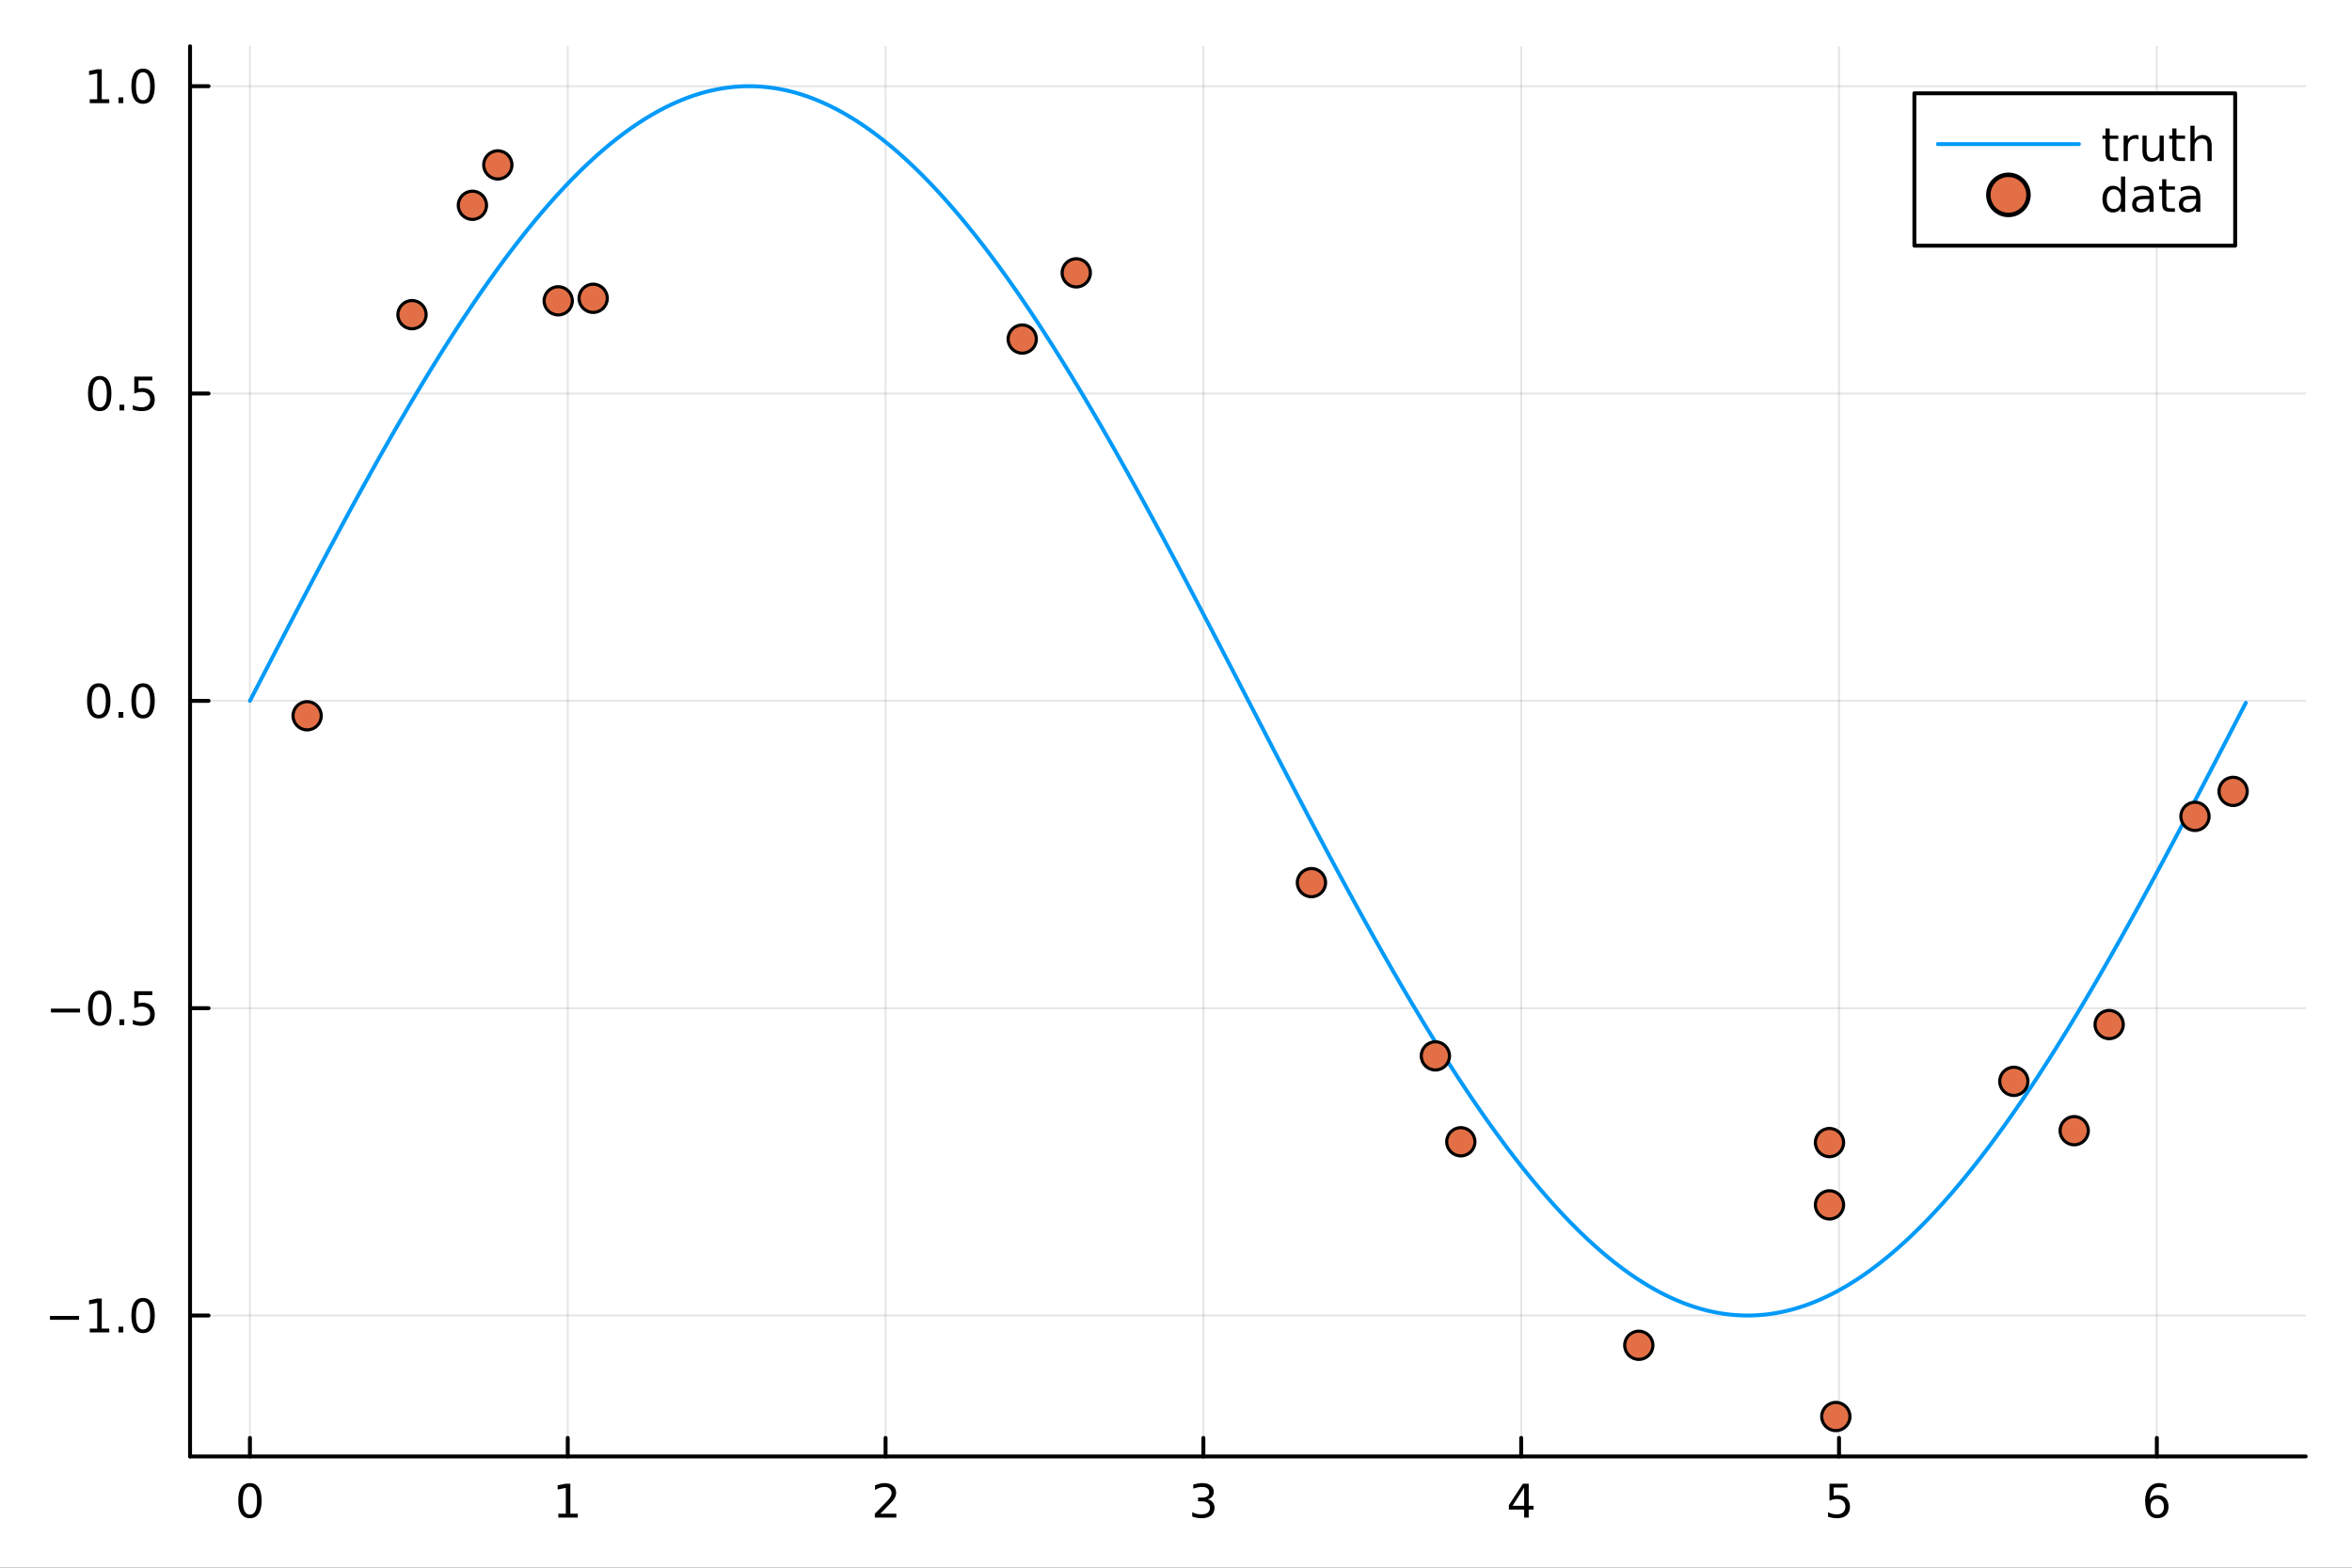 <?xml version="1.0" encoding="utf-8"?>
<svg xmlns="http://www.w3.org/2000/svg" xmlns:xlink="http://www.w3.org/1999/xlink" width="600" height="400" viewBox="0 0 2400 1600">
<rect x="0" y="0" width="2400" height="1600" fill="#333333" stroke="none"/>
<defs>
  <clipPath id="clip920">
    <rect x="0" y="0" width="2400" height="1600"/>
  </clipPath>
</defs>
<path clip-path="url(#clip920)" d="M0 1600 L2400 1600 L2400 0 L0 0  Z" fill="#ffffff" fill-rule="evenodd" fill-opacity="1"/>
<defs>
  <clipPath id="clip921">
    <rect x="480" y="0" width="1681" height="1600"/>
  </clipPath>
</defs>
<path clip-path="url(#clip920)" d="M193.936 1486.45 L2352.76 1486.45 L2352.76 47.244 L193.936 47.244  Z" fill="#ffffff" fill-rule="evenodd" fill-opacity="1"/>
<defs>
  <clipPath id="clip922">
    <rect x="193" y="47" width="2160" height="1440"/>
  </clipPath>
</defs>
<polyline clip-path="url(#clip922)" style="stroke:#000000; stroke-linecap:round; stroke-linejoin:round; stroke-width:2; stroke-opacity:0.1; fill:none" points="255.035,1486.45 255.035,47.244 "/>
<polyline clip-path="url(#clip922)" style="stroke:#000000; stroke-linecap:round; stroke-linejoin:round; stroke-width:2; stroke-opacity:0.1; fill:none" points="579.338,1486.45 579.338,47.244 "/>
<polyline clip-path="url(#clip922)" style="stroke:#000000; stroke-linecap:round; stroke-linejoin:round; stroke-width:2; stroke-opacity:0.1; fill:none" points="903.641,1486.45 903.641,47.244 "/>
<polyline clip-path="url(#clip922)" style="stroke:#000000; stroke-linecap:round; stroke-linejoin:round; stroke-width:2; stroke-opacity:0.1; fill:none" points="1227.94,1486.45 1227.94,47.244 "/>
<polyline clip-path="url(#clip922)" style="stroke:#000000; stroke-linecap:round; stroke-linejoin:round; stroke-width:2; stroke-opacity:0.1; fill:none" points="1552.25,1486.45 1552.25,47.244 "/>
<polyline clip-path="url(#clip922)" style="stroke:#000000; stroke-linecap:round; stroke-linejoin:round; stroke-width:2; stroke-opacity:0.1; fill:none" points="1876.55,1486.45 1876.55,47.244 "/>
<polyline clip-path="url(#clip922)" style="stroke:#000000; stroke-linecap:round; stroke-linejoin:round; stroke-width:2; stroke-opacity:0.1; fill:none" points="2200.85,1486.45 2200.85,47.244 "/>
<polyline clip-path="url(#clip922)" style="stroke:#000000; stroke-linecap:round; stroke-linejoin:round; stroke-width:2; stroke-opacity:0.1; fill:none" points="193.936,1342.62 2352.76,1342.62 "/>
<polyline clip-path="url(#clip922)" style="stroke:#000000; stroke-linecap:round; stroke-linejoin:round; stroke-width:2; stroke-opacity:0.1; fill:none" points="193.936,1028.96 2352.76,1028.96 "/>
<polyline clip-path="url(#clip922)" style="stroke:#000000; stroke-linecap:round; stroke-linejoin:round; stroke-width:2; stroke-opacity:0.1; fill:none" points="193.936,715.297 2352.76,715.297 "/>
<polyline clip-path="url(#clip922)" style="stroke:#000000; stroke-linecap:round; stroke-linejoin:round; stroke-width:2; stroke-opacity:0.1; fill:none" points="193.936,401.637 2352.76,401.637 "/>
<polyline clip-path="url(#clip922)" style="stroke:#000000; stroke-linecap:round; stroke-linejoin:round; stroke-width:2; stroke-opacity:0.1; fill:none" points="193.936,87.976 2352.76,87.976 "/>
<polyline clip-path="url(#clip920)" style="stroke:#000000; stroke-linecap:round; stroke-linejoin:round; stroke-width:4; stroke-opacity:1; fill:none" points="193.936,1486.45 2352.76,1486.45 "/>
<polyline clip-path="url(#clip920)" style="stroke:#000000; stroke-linecap:round; stroke-linejoin:round; stroke-width:4; stroke-opacity:1; fill:none" points="255.035,1486.45 255.035,1467.55 "/>
<polyline clip-path="url(#clip920)" style="stroke:#000000; stroke-linecap:round; stroke-linejoin:round; stroke-width:4; stroke-opacity:1; fill:none" points="579.338,1486.45 579.338,1467.55 "/>
<polyline clip-path="url(#clip920)" style="stroke:#000000; stroke-linecap:round; stroke-linejoin:round; stroke-width:4; stroke-opacity:1; fill:none" points="903.641,1486.45 903.641,1467.55 "/>
<polyline clip-path="url(#clip920)" style="stroke:#000000; stroke-linecap:round; stroke-linejoin:round; stroke-width:4; stroke-opacity:1; fill:none" points="1227.94,1486.45 1227.94,1467.55 "/>
<polyline clip-path="url(#clip920)" style="stroke:#000000; stroke-linecap:round; stroke-linejoin:round; stroke-width:4; stroke-opacity:1; fill:none" points="1552.25,1486.45 1552.25,1467.55 "/>
<polyline clip-path="url(#clip920)" style="stroke:#000000; stroke-linecap:round; stroke-linejoin:round; stroke-width:4; stroke-opacity:1; fill:none" points="1876.55,1486.45 1876.55,1467.55 "/>
<polyline clip-path="url(#clip920)" style="stroke:#000000; stroke-linecap:round; stroke-linejoin:round; stroke-width:4; stroke-opacity:1; fill:none" points="2200.85,1486.45 2200.85,1467.55 "/>
<path clip-path="url(#clip920)" d="M255.035 1517.37 Q251.424 1517.37 249.595 1520.93 Q247.789 1524.47 247.789 1531.6 Q247.789 1538.71 249.595 1542.27 Q251.424 1545.82 255.035 1545.82 Q258.669 1545.82 260.474 1542.27 Q262.303 1538.71 262.303 1531.6 Q262.303 1524.47 260.474 1520.93 Q258.669 1517.37 255.035 1517.37 M255.035 1513.66 Q260.845 1513.66 263.9 1518.27 Q266.979 1522.85 266.979 1531.6 Q266.979 1540.33 263.9 1544.94 Q260.845 1549.52 255.035 1549.52 Q249.225 1549.52 246.146 1544.94 Q243.09 1540.33 243.09 1531.6 Q243.09 1522.85 246.146 1518.27 Q249.225 1513.66 255.035 1513.66 Z" fill="#000000" fill-rule="nonzero" fill-opacity="1" /><path clip-path="url(#clip920)" d="M569.72 1544.91 L577.358 1544.91 L577.358 1518.55 L569.048 1520.21 L569.048 1515.95 L577.312 1514.29 L581.988 1514.29 L581.988 1544.91 L589.627 1544.91 L589.627 1548.85 L569.72 1548.85 L569.72 1544.91 Z" fill="#000000" fill-rule="nonzero" fill-opacity="1" /><path clip-path="url(#clip920)" d="M898.293 1544.91 L914.613 1544.91 L914.613 1548.85 L892.668 1548.85 L892.668 1544.91 Q895.33 1542.16 899.914 1537.53 Q904.52 1532.88 905.701 1531.53 Q907.946 1529.01 908.826 1527.27 Q909.729 1525.51 909.729 1523.82 Q909.729 1521.07 907.784 1519.33 Q905.863 1517.6 902.761 1517.6 Q900.562 1517.6 898.108 1518.36 Q895.678 1519.13 892.9 1520.68 L892.9 1515.95 Q895.724 1514.82 898.178 1514.24 Q900.631 1513.66 902.668 1513.66 Q908.039 1513.66 911.233 1516.35 Q914.428 1519.03 914.428 1523.52 Q914.428 1525.65 913.617 1527.57 Q912.83 1529.47 910.724 1532.07 Q910.145 1532.74 907.043 1535.95 Q903.942 1539.15 898.293 1544.91 Z" fill="#000000" fill-rule="nonzero" fill-opacity="1" /><path clip-path="url(#clip920)" d="M1232.19 1530.21 Q1235.55 1530.93 1237.42 1533.2 Q1239.32 1535.47 1239.32 1538.8 Q1239.32 1543.92 1235.8 1546.72 Q1232.28 1549.52 1225.8 1549.52 Q1223.63 1549.52 1221.31 1549.08 Q1219.02 1548.66 1216.57 1547.81 L1216.57 1543.29 Q1218.51 1544.43 1220.83 1545.01 Q1223.14 1545.58 1225.66 1545.58 Q1230.06 1545.58 1232.35 1543.85 Q1234.67 1542.11 1234.67 1538.8 Q1234.67 1535.75 1232.52 1534.03 Q1230.39 1532.3 1226.57 1532.3 L1222.54 1532.3 L1222.54 1528.45 L1226.75 1528.45 Q1230.2 1528.45 1232.03 1527.09 Q1233.86 1525.7 1233.86 1523.11 Q1233.86 1520.45 1231.96 1519.03 Q1230.08 1517.6 1226.57 1517.6 Q1224.64 1517.6 1222.45 1518.01 Q1220.25 1518.43 1217.61 1519.31 L1217.61 1515.14 Q1220.27 1514.4 1222.58 1514.03 Q1224.92 1513.66 1226.98 1513.66 Q1232.31 1513.66 1235.41 1516.09 Q1238.51 1518.5 1238.51 1522.62 Q1238.51 1525.49 1236.87 1527.48 Q1235.22 1529.45 1232.19 1530.21 Z" fill="#000000" fill-rule="nonzero" fill-opacity="1" /><path clip-path="url(#clip920)" d="M1555.26 1518.36 L1543.45 1536.81 L1555.26 1536.81 L1555.26 1518.36 M1554.03 1514.29 L1559.91 1514.29 L1559.91 1536.81 L1564.84 1536.81 L1564.84 1540.7 L1559.91 1540.7 L1559.91 1548.85 L1555.26 1548.85 L1555.26 1540.7 L1539.65 1540.7 L1539.65 1536.19 L1554.03 1514.29 Z" fill="#000000" fill-rule="nonzero" fill-opacity="1" /><path clip-path="url(#clip920)" d="M1866.83 1514.29 L1885.18 1514.29 L1885.18 1518.22 L1871.11 1518.22 L1871.11 1526.7 Q1872.13 1526.35 1873.15 1526.19 Q1874.17 1526 1875.18 1526 Q1880.97 1526 1884.35 1529.17 Q1887.73 1532.34 1887.73 1537.76 Q1887.73 1543.34 1884.26 1546.44 Q1880.79 1549.52 1874.47 1549.52 Q1872.29 1549.52 1870.02 1549.15 Q1867.78 1548.78 1865.37 1548.04 L1865.37 1543.34 Q1867.45 1544.47 1869.67 1545.03 Q1871.9 1545.58 1874.37 1545.58 Q1878.38 1545.58 1880.72 1543.48 Q1883.05 1541.37 1883.05 1537.76 Q1883.05 1534.15 1880.72 1532.04 Q1878.38 1529.94 1874.37 1529.94 Q1872.5 1529.94 1870.62 1530.35 Q1868.77 1530.77 1866.83 1531.65 L1866.83 1514.29 Z" fill="#000000" fill-rule="nonzero" fill-opacity="1" /><path clip-path="url(#clip920)" d="M2201.26 1529.7 Q2198.11 1529.7 2196.26 1531.86 Q2194.43 1534.01 2194.43 1537.76 Q2194.43 1541.49 2196.26 1543.66 Q2198.11 1545.82 2201.26 1545.82 Q2204.41 1545.82 2206.23 1543.66 Q2208.09 1541.49 2208.09 1537.76 Q2208.09 1534.01 2206.23 1531.86 Q2204.41 1529.7 2201.26 1529.7 M2210.54 1515.05 L2210.54 1519.31 Q2208.78 1518.48 2206.98 1518.04 Q2205.19 1517.6 2203.43 1517.6 Q2198.8 1517.6 2196.35 1520.72 Q2193.92 1523.85 2193.57 1530.17 Q2194.94 1528.15 2197 1527.09 Q2199.06 1526 2201.54 1526 Q2206.74 1526 2209.75 1529.17 Q2212.79 1532.32 2212.79 1537.76 Q2212.79 1543.08 2209.64 1546.3 Q2206.49 1549.52 2201.26 1549.52 Q2195.26 1549.52 2192.09 1544.94 Q2188.92 1540.33 2188.92 1531.6 Q2188.92 1523.41 2192.81 1518.55 Q2196.7 1513.66 2203.25 1513.66 Q2205.01 1513.66 2206.79 1514.01 Q2208.6 1514.36 2210.54 1515.05 Z" fill="#000000" fill-rule="nonzero" fill-opacity="1" /><polyline clip-path="url(#clip920)" style="stroke:#000000; stroke-linecap:round; stroke-linejoin:round; stroke-width:4; stroke-opacity:1; fill:none" points="193.936,1486.45 193.936,47.244 "/>
<polyline clip-path="url(#clip920)" style="stroke:#000000; stroke-linecap:round; stroke-linejoin:round; stroke-width:4; stroke-opacity:1; fill:none" points="193.936,1342.62 212.834,1342.62 "/>
<polyline clip-path="url(#clip920)" style="stroke:#000000; stroke-linecap:round; stroke-linejoin:round; stroke-width:4; stroke-opacity:1; fill:none" points="193.936,1028.96 212.834,1028.96 "/>
<polyline clip-path="url(#clip920)" style="stroke:#000000; stroke-linecap:round; stroke-linejoin:round; stroke-width:4; stroke-opacity:1; fill:none" points="193.936,715.297 212.834,715.297 "/>
<polyline clip-path="url(#clip920)" style="stroke:#000000; stroke-linecap:round; stroke-linejoin:round; stroke-width:4; stroke-opacity:1; fill:none" points="193.936,401.637 212.834,401.637 "/>
<polyline clip-path="url(#clip920)" style="stroke:#000000; stroke-linecap:round; stroke-linejoin:round; stroke-width:4; stroke-opacity:1; fill:none" points="193.936,87.976 212.834,87.976 "/>
<path clip-path="url(#clip920)" d="M50.992 1343.07 L80.668 1343.07 L80.668 1347 L50.992 1347 L50.992 1343.07 Z" fill="#000000" fill-rule="nonzero" fill-opacity="1" /><path clip-path="url(#clip920)" d="M91.571 1355.96 L99.21 1355.96 L99.21 1329.6 L90.899 1331.26 L90.899 1327 L99.163 1325.34 L103.839 1325.34 L103.839 1355.96 L111.478 1355.96 L111.478 1359.9 L91.571 1359.9 L91.571 1355.96 Z" fill="#000000" fill-rule="nonzero" fill-opacity="1" /><path clip-path="url(#clip920)" d="M120.922 1354.02 L125.807 1354.02 L125.807 1359.9 L120.922 1359.9 L120.922 1354.02 Z" fill="#000000" fill-rule="nonzero" fill-opacity="1" /><path clip-path="url(#clip920)" d="M145.992 1328.42 Q142.381 1328.42 140.552 1331.98 Q138.746 1335.52 138.746 1342.65 Q138.746 1349.76 140.552 1353.32 Q142.381 1356.87 145.992 1356.87 Q149.626 1356.87 151.431 1353.32 Q153.26 1349.76 153.26 1342.65 Q153.26 1335.52 151.431 1331.98 Q149.626 1328.42 145.992 1328.42 M145.992 1324.71 Q151.802 1324.71 154.857 1329.32 Q157.936 1333.9 157.936 1342.65 Q157.936 1351.38 154.857 1355.99 Q151.802 1360.57 145.992 1360.57 Q140.181 1360.57 137.103 1355.99 Q134.047 1351.38 134.047 1342.65 Q134.047 1333.9 137.103 1329.32 Q140.181 1324.71 145.992 1324.71 Z" fill="#000000" fill-rule="nonzero" fill-opacity="1" /><path clip-path="url(#clip920)" d="M51.987 1029.41 L81.663 1029.41 L81.663 1033.34 L51.987 1033.34 L51.987 1029.41 Z" fill="#000000" fill-rule="nonzero" fill-opacity="1" /><path clip-path="url(#clip920)" d="M101.756 1014.76 Q98.145 1014.76 96.316 1018.32 Q94.51 1021.86 94.51 1028.99 Q94.51 1036.1 96.316 1039.66 Q98.145 1043.2 101.756 1043.2 Q105.39 1043.2 107.196 1039.66 Q109.024 1036.1 109.024 1028.99 Q109.024 1021.86 107.196 1018.32 Q105.39 1014.76 101.756 1014.76 M101.756 1011.05 Q107.566 1011.05 110.621 1015.66 Q113.7 1020.24 113.7 1028.99 Q113.7 1037.72 110.621 1042.33 Q107.566 1046.91 101.756 1046.91 Q95.946 1046.91 92.867 1042.33 Q89.811 1037.72 89.811 1028.99 Q89.811 1020.24 92.867 1015.66 Q95.946 1011.05 101.756 1011.05 Z" fill="#000000" fill-rule="nonzero" fill-opacity="1" /><path clip-path="url(#clip920)" d="M121.918 1040.36 L126.802 1040.36 L126.802 1046.24 L121.918 1046.24 L121.918 1040.36 Z" fill="#000000" fill-rule="nonzero" fill-opacity="1" /><path clip-path="url(#clip920)" d="M137.033 1011.68 L155.39 1011.68 L155.39 1015.61 L141.316 1015.61 L141.316 1024.08 Q142.334 1023.74 143.353 1023.58 Q144.371 1023.39 145.39 1023.39 Q151.177 1023.39 154.556 1026.56 Q157.936 1029.73 157.936 1035.15 Q157.936 1040.73 154.464 1043.83 Q150.992 1046.91 144.672 1046.91 Q142.496 1046.91 140.228 1046.54 Q137.982 1046.17 135.575 1045.43 L135.575 1040.73 Q137.658 1041.86 139.881 1042.42 Q142.103 1042.97 144.58 1042.97 Q148.584 1042.97 150.922 1040.87 Q153.26 1038.76 153.26 1035.15 Q153.26 1031.54 150.922 1029.43 Q148.584 1027.33 144.58 1027.33 Q142.705 1027.33 140.83 1027.74 Q138.978 1028.16 137.033 1029.04 L137.033 1011.68 Z" fill="#000000" fill-rule="nonzero" fill-opacity="1" /><path clip-path="url(#clip920)" d="M100.76 701.096 Q97.149 701.096 95.321 704.66 Q93.515 708.202 93.515 715.332 Q93.515 722.438 95.321 726.003 Q97.149 729.545 100.76 729.545 Q104.395 729.545 106.2 726.003 Q108.029 722.438 108.029 715.332 Q108.029 708.202 106.2 704.66 Q104.395 701.096 100.76 701.096 M100.76 697.392 Q106.571 697.392 109.626 701.998 Q112.705 706.582 112.705 715.332 Q112.705 724.058 109.626 728.665 Q106.571 733.248 100.76 733.248 Q94.95 733.248 91.871 728.665 Q88.816 724.058 88.816 715.332 Q88.816 706.582 91.871 701.998 Q94.95 697.392 100.76 697.392 Z" fill="#000000" fill-rule="nonzero" fill-opacity="1" /><path clip-path="url(#clip920)" d="M120.922 726.697 L125.807 726.697 L125.807 732.577 L120.922 732.577 L120.922 726.697 Z" fill="#000000" fill-rule="nonzero" fill-opacity="1" /><path clip-path="url(#clip920)" d="M145.992 701.096 Q142.381 701.096 140.552 704.66 Q138.746 708.202 138.746 715.332 Q138.746 722.438 140.552 726.003 Q142.381 729.545 145.992 729.545 Q149.626 729.545 151.431 726.003 Q153.26 722.438 153.26 715.332 Q153.26 708.202 151.431 704.66 Q149.626 701.096 145.992 701.096 M145.992 697.392 Q151.802 697.392 154.857 701.998 Q157.936 706.582 157.936 715.332 Q157.936 724.058 154.857 728.665 Q151.802 733.248 145.992 733.248 Q140.181 733.248 137.103 728.665 Q134.047 724.058 134.047 715.332 Q134.047 706.582 137.103 701.998 Q140.181 697.392 145.992 697.392 Z" fill="#000000" fill-rule="nonzero" fill-opacity="1" /><path clip-path="url(#clip920)" d="M101.756 387.435 Q98.145 387.435 96.316 391 Q94.51 394.542 94.51 401.671 Q94.51 408.778 96.316 412.342 Q98.145 415.884 101.756 415.884 Q105.39 415.884 107.196 412.342 Q109.024 408.778 109.024 401.671 Q109.024 394.542 107.196 391 Q105.39 387.435 101.756 387.435 M101.756 383.732 Q107.566 383.732 110.621 388.338 Q113.7 392.921 113.7 401.671 Q113.7 410.398 110.621 415.004 Q107.566 419.588 101.756 419.588 Q95.946 419.588 92.867 415.004 Q89.811 410.398 89.811 401.671 Q89.811 392.921 92.867 388.338 Q95.946 383.732 101.756 383.732 Z" fill="#000000" fill-rule="nonzero" fill-opacity="1" /><path clip-path="url(#clip920)" d="M121.918 413.037 L126.802 413.037 L126.802 418.917 L121.918 418.917 L121.918 413.037 Z" fill="#000000" fill-rule="nonzero" fill-opacity="1" /><path clip-path="url(#clip920)" d="M137.033 384.357 L155.39 384.357 L155.39 388.292 L141.316 388.292 L141.316 396.764 Q142.334 396.417 143.353 396.255 Q144.371 396.069 145.39 396.069 Q151.177 396.069 154.556 399.241 Q157.936 402.412 157.936 407.829 Q157.936 413.407 154.464 416.509 Q150.992 419.588 144.672 419.588 Q142.496 419.588 140.228 419.217 Q137.982 418.847 135.575 418.106 L135.575 413.407 Q137.658 414.542 139.881 415.097 Q142.103 415.653 144.58 415.653 Q148.584 415.653 150.922 413.546 Q153.26 411.44 153.26 407.829 Q153.26 404.218 150.922 402.111 Q148.584 400.005 144.58 400.005 Q142.705 400.005 140.83 400.421 Q138.978 400.838 137.033 401.718 L137.033 384.357 Z" fill="#000000" fill-rule="nonzero" fill-opacity="1" /><path clip-path="url(#clip920)" d="M91.571 101.321 L99.21 101.321 L99.21 74.955 L90.899 76.622 L90.899 72.363 L99.163 70.696 L103.839 70.696 L103.839 101.321 L111.478 101.321 L111.478 105.256 L91.571 105.256 L91.571 101.321 Z" fill="#000000" fill-rule="nonzero" fill-opacity="1" /><path clip-path="url(#clip920)" d="M120.922 99.376 L125.807 99.376 L125.807 105.256 L120.922 105.256 L120.922 99.376 Z" fill="#000000" fill-rule="nonzero" fill-opacity="1" /><path clip-path="url(#clip920)" d="M145.992 73.775 Q142.381 73.775 140.552 77.34 Q138.746 80.881 138.746 88.011 Q138.746 95.117 140.552 98.682 Q142.381 102.224 145.992 102.224 Q149.626 102.224 151.431 98.682 Q153.26 95.117 153.26 88.011 Q153.26 80.881 151.431 77.34 Q149.626 73.775 145.992 73.775 M145.992 70.071 Q151.802 70.071 154.857 74.677 Q157.936 79.261 157.936 88.011 Q157.936 96.738 154.857 101.344 Q151.802 105.927 145.992 105.927 Q140.181 105.927 137.103 101.344 Q134.047 96.738 134.047 88.011 Q134.047 79.261 137.103 74.677 Q140.181 70.071 145.992 70.071 Z" fill="#000000" fill-rule="nonzero" fill-opacity="1" /><polyline clip-path="url(#clip922)" style="stroke:#009af9; stroke-linecap:round; stroke-linejoin:round; stroke-width:4; stroke-opacity:1; fill:none" points="255.035,715.297 258.278,709.024 261.521,702.751 264.764,696.48 268.007,690.211 271.25,683.944 274.493,677.68 277.736,671.42 280.979,665.165 284.222,658.914 287.465,652.669 290.708,646.431 293.951,640.199 297.194,633.975 300.437,627.759 303.68,621.551 306.923,615.353 310.166,609.165 313.409,602.988 316.652,596.822 319.895,590.668 323.138,584.526 326.381,578.397 329.624,572.282 332.867,566.181 336.11,560.095 339.353,554.025 342.596,547.971 345.84,541.933 349.083,535.913 352.326,529.911 355.569,523.927 358.812,517.963 362.055,512.018 365.298,506.094 368.541,500.19 371.784,494.308 375.027,488.448 378.27,482.611 381.513,476.797 384.756,471.007 387.999,465.241 391.242,459.5 394.485,453.785 397.728,448.096 400.971,442.434 404.214,436.799 407.457,431.192 410.7,425.613 413.943,420.064 417.186,414.543 420.429,409.053 423.672,403.594 426.915,398.165 430.158,392.769 433.401,387.404 436.644,382.073 439.887,376.774 443.13,371.51 446.373,366.28 449.616,361.085 452.859,355.925 456.103,350.801 459.346,345.714 462.589,340.664 465.832,335.651 469.075,330.676 472.318,325.739 475.561,320.842 478.804,315.984 482.047,311.166 485.29,306.388 488.533,301.651 491.776,296.956 495.019,292.302 498.262,287.691 501.505,283.122 504.748,278.597 507.991,274.115 511.234,269.678 514.477,265.284 517.72,260.936 520.963,256.634 524.206,252.377 527.449,248.167 530.692,244.003 533.935,239.886 537.178,235.817 540.421,231.796 543.664,227.824 546.907,223.9 550.15,220.025 553.393,216.199 556.636,212.424 559.879,208.699 563.122,205.024 566.366,201.401 569.609,197.829 572.852,194.309 576.095,190.84 579.338,187.425 582.581,184.062 585.824,180.752 589.067,177.495 592.31,174.293 595.553,171.144 598.796,168.05 602.039,165.011 605.282,162.026 608.525,159.097 611.768,156.224 615.011,153.406 618.254,150.645 621.497,147.94 624.74,145.292 627.983,142.701 631.226,140.167 634.469,137.691 637.712,135.272 640.955,132.912 644.198,130.609 647.441,128.366 650.684,126.18 653.927,124.054 657.17,121.987 660.413,119.979 663.656,118.031 666.899,116.142 670.142,114.314 673.385,112.545 676.629,110.837 679.872,109.189 683.115,107.602 686.358,106.075 689.601,104.61 692.844,103.205 696.087,101.862 699.33,100.58 702.573,99.36 705.816,98.201 709.059,97.104 712.302,96.069 715.545,95.095 718.788,94.184 722.031,93.334 725.274,92.547 728.517,91.823 731.76,91.16 735.003,90.56 738.246,90.023 741.489,89.547 744.732,89.135 747.975,88.785 751.218,88.498 754.461,88.273 757.704,88.112 760.947,88.013 764.19,87.976 767.433,88.003 770.676,88.092 773.919,88.244 777.162,88.458 780.405,88.735 783.648,89.075 786.892,89.478 790.135,89.943 793.378,90.47 796.621,91.06 799.864,91.713 803.107,92.428 806.35,93.205 809.593,94.044 812.836,94.946 816.079,95.909 819.322,96.935 822.565,98.022 825.808,99.171 829.051,100.382 832.294,101.654 835.537,102.987 838.78,104.382 842.023,105.838 845.266,107.355 848.509,108.932 851.752,110.57 854.995,112.269 858.238,114.028 861.481,115.847 864.724,117.726 867.967,119.665 871.21,121.663 874.453,123.721 877.696,125.838 880.939,128.014 884.182,130.248 887.425,132.541 890.668,134.892 893.911,137.302 897.155,139.769 900.398,142.294 903.641,144.876 906.884,147.515 910.127,150.211 913.37,152.963 916.613,155.771 919.856,158.636 923.099,161.556 926.342,164.532 929.585,167.562 932.828,170.648 936.071,173.788 939.314,176.982 942.557,180.23 945.8,183.531 949.043,186.885 952.286,190.293 955.529,193.753 958.772,197.265 962.015,200.829 965.258,204.444 968.501,208.11 971.744,211.827 974.987,215.595 978.23,219.412 981.473,223.279 984.716,227.195 987.959,231.16 991.202,235.174 994.445,239.235 997.688,243.344 1000.93,247.501 1004.17,251.704 1007.42,255.953 1010.66,260.248 1013.9,264.589 1017.15,268.975 1020.39,273.405 1023.63,277.88 1026.88,282.399 1030.12,286.96 1033.36,291.565 1036.6,296.212 1039.85,300.901 1043.09,305.631 1046.33,310.402 1049.58,315.214 1052.82,320.066 1056.06,324.957 1059.31,329.887 1062.55,334.856 1065.79,339.863 1069.04,344.907 1072.28,349.989 1075.52,355.107 1078.76,360.261 1082.01,365.45 1085.25,370.675 1088.49,375.934 1091.74,381.227 1094.98,386.553 1098.22,391.912 1101.47,397.304 1104.71,402.727 1107.95,408.182 1111.19,413.667 1114.44,419.182 1117.68,424.727 1120.92,430.302 1124.17,435.904 1127.41,441.535 1130.65,447.193 1133.9,452.877 1137.14,458.588 1140.38,464.325 1143.62,470.087 1146.87,475.873 1150.11,481.683 1153.35,487.517 1156.6,493.373 1159.84,499.252 1163.08,505.152 1166.33,511.073 1169.57,517.015 1172.81,522.976 1176.06,528.957 1179.3,534.956 1182.54,540.973 1185.78,547.008 1189.03,553.06 1192.27,559.127 1195.51,565.211 1198.76,571.309 1202,577.422 1205.24,583.549 1208.49,589.688 1211.73,595.841 1214.97,602.005 1218.21,608.181 1221.46,614.367 1224.7,620.564 1227.94,626.769 1231.19,632.984 1234.43,639.207 1237.67,645.438 1240.92,651.675 1244.16,657.919 1247.4,664.169 1250.64,670.424 1253.89,676.683 1257.13,682.946 1260.37,689.213 1263.62,695.482 1266.86,701.752 1270.1,708.025 1273.35,714.298 1276.59,720.571 1279.83,726.844 1283.08,733.115 1286.32,739.385 1289.56,745.652 1292.8,751.916 1296.05,758.177 1299.29,764.433 1302.53,770.684 1305.78,776.93 1309.02,783.17 1312.26,789.403 1315.51,795.628 1318.75,801.846 1321.99,808.055 1325.23,814.254 1328.48,820.444 1331.72,826.623 1334.96,832.791 1338.21,838.947 1341.45,845.091 1344.69,851.222 1347.94,857.339 1351.18,863.442 1354.42,869.53 1357.66,875.603 1360.91,881.66 1364.15,887.7 1367.39,893.723 1370.64,899.728 1373.88,905.715 1377.12,911.682 1380.37,917.63 1383.61,923.558 1386.85,929.465 1390.1,935.351 1393.34,941.214 1396.58,947.055 1399.82,952.873 1403.07,958.667 1406.31,964.436 1409.55,970.181 1412.8,975.9 1416.04,981.593 1419.28,987.26 1422.53,992.899 1425.77,998.511 1429.01,1004.09 1432.25,1009.65 1435.5,1015.17 1438.74,1020.67 1441.98,1026.13 1445.23,1031.57 1448.47,1036.97 1451.71,1042.34 1454.96,1047.67 1458.2,1052.98 1461.44,1058.25 1464.68,1063.48 1467.93,1068.68 1471.17,1073.85 1474.41,1078.98 1477.66,1084.07 1480.9,1089.13 1484.14,1094.15 1487.39,1099.13 1490.63,1104.07 1493.87,1108.97 1497.11,1113.84 1500.36,1118.66 1503.6,1123.45 1506.84,1128.19 1510.09,1132.89 1513.33,1137.55 1516.57,1142.17 1519.82,1146.75 1523.06,1151.28 1526.3,1155.77 1529.55,1160.21 1532.79,1164.61 1536.03,1168.97 1539.27,1173.28 1542.52,1177.54 1545.76,1181.76 1549,1185.93 1552.25,1190.05 1555.49,1194.13 1558.73,1198.16 1561.98,1202.14 1565.22,1206.07 1568.46,1209.96 1571.7,1213.79 1574.95,1217.57 1578.19,1221.31 1581.43,1224.99 1584.68,1228.62 1587.92,1232.2 1591.16,1235.73 1594.41,1239.2 1597.65,1242.63 1600.89,1246 1604.13,1249.32 1607.38,1252.58 1610.62,1255.79 1613.86,1258.95 1617.11,1262.05 1620.35,1265.1 1623.59,1268.1 1626.84,1271.03 1630.08,1273.92 1633.32,1276.74 1636.57,1279.51 1639.81,1282.23 1643.05,1284.88 1646.29,1287.48 1649.54,1290.03 1652.78,1292.51 1656.02,1294.94 1659.27,1297.31 1662.51,1299.62 1665.75,1301.87 1669,1304.07 1672.24,1306.21 1675.48,1308.28 1678.72,1310.3 1681.97,1312.26 1685.21,1314.15 1688.45,1315.99 1691.7,1317.77 1694.94,1319.49 1698.18,1321.15 1701.43,1322.74 1704.67,1324.28 1707.91,1325.75 1711.15,1327.17 1714.4,1328.52 1717.64,1329.81 1720.88,1331.04 1724.13,1332.21 1727.37,1333.32 1730.61,1334.36 1733.86,1335.35 1737.1,1336.27 1740.34,1337.13 1743.59,1337.93 1746.83,1338.66 1750.07,1339.33 1753.31,1339.94 1756.56,1340.49 1759.8,1340.97 1763.04,1341.4 1766.29,1341.76 1769.53,1342.05 1772.77,1342.29 1776.02,1342.46 1779.26,1342.57 1782.5,1342.62 1785.74,1342.6 1788.99,1342.52 1792.23,1342.38 1795.47,1342.17 1798.72,1341.91 1801.96,1341.58 1805.2,1341.18 1808.45,1340.73 1811.69,1340.21 1814.93,1339.63 1818.17,1338.99 1821.42,1338.28 1824.66,1337.52 1827.9,1336.69 1831.15,1335.8 1834.39,1334.84 1837.63,1333.83 1840.88,1332.75 1844.12,1331.61 1847.36,1330.41 1850.61,1329.15 1853.85,1327.82 1857.09,1326.44 1860.33,1324.99 1863.58,1323.48 1866.82,1321.92 1870.06,1320.29 1873.31,1318.6 1876.55,1316.85 1879.79,1315.04 1883.04,1313.17 1886.28,1311.24 1889.52,1309.25 1892.76,1307.2 1896.01,1305.1 1899.25,1302.93 1902.49,1300.71 1905.74,1298.42 1908.98,1296.08 1912.22,1293.68 1915.47,1291.22 1918.71,1288.71 1921.95,1286.13 1925.19,1283.5 1928.44,1280.82 1931.68,1278.07 1934.92,1275.27 1938.17,1272.42 1941.41,1269.51 1944.65,1266.54 1947.9,1263.52 1951.14,1260.44 1954.38,1257.31 1957.63,1254.12 1960.87,1250.89 1964.11,1247.59 1967.35,1244.25 1970.6,1240.85 1973.84,1237.4 1977.08,1233.89 1980.33,1230.34 1983.57,1226.73 1986.81,1223.07 1990.06,1219.36 1993.3,1215.6 1996.54,1211.79 1999.78,1207.93 2003.03,1204.03 2006.27,1200.07 2009.51,1196.06 2012.76,1192.01 2016,1187.91 2019.24,1183.76 2022.49,1179.56 2025.73,1175.32 2028.97,1171.03 2032.21,1166.7 2035.46,1162.32 2038.7,1157.9 2041.94,1153.43 2045.19,1148.92 2048.43,1144.36 2051.67,1139.77 2054.92,1135.13 2058.16,1130.44 2061.4,1125.72 2064.65,1120.95 2067.89,1116.15 2071.13,1111.3 2074.37,1106.42 2077.62,1101.49 2080.86,1096.53 2084.1,1091.53 2087.35,1086.49 2090.59,1081.42 2093.83,1076.3 2097.08,1071.16 2100.32,1065.97 2103.56,1060.75 2106.8,1055.5 2110.05,1050.21 2113.29,1044.89 2116.53,1039.54 2119.78,1034.15 2123.02,1028.73 2126.26,1023.28 2129.51,1017.8 2132.75,1012.29 2135.99,1006.75 2139.23,1001.18 2142.48,995.584 2145.72,989.958 2148.96,984.304 2152.21,978.624 2155.45,972.917 2158.69,967.184 2161.94,961.426 2165.18,955.644 2168.42,949.838 2171.67,944.008 2174.91,938.155 2178.15,932.28 2181.39,926.383 2184.64,920.465 2187.88,914.527 2191.12,908.569 2194.37,902.591 2197.61,896.595 2200.85,890.58 2204.1,884.548 2207.34,878.499 2210.58,872.434 2213.82,866.353 2217.07,860.257 2220.31,854.146 2223.55,848.022 2226.8,841.884 2230.04,835.734 2233.28,829.571 2236.53,823.397 2239.77,817.213 2243.01,811.018 2246.25,804.813 2249.5,798.6 2252.74,792.378 2255.98,786.149 2259.23,779.912 2262.47,773.669 2265.71,767.421 2268.96,761.167 2272.2,754.908 2275.44,748.645 2278.69,742.38 2281.93,736.111 2285.17,729.84 2288.41,723.568 2291.66,717.295 "/>
<circle clip-path="url(#clip922)" cx="1490.63" cy="1165.31" r="14.4" fill="#e26f46" fill-rule="evenodd" fill-opacity="1" stroke="#000000" stroke-opacity="1" stroke-width="3.2"/>
<circle clip-path="url(#clip922)" cx="1338.21" cy="900.826" r="14.4" fill="#e26f46" fill-rule="evenodd" fill-opacity="1" stroke="#000000" stroke-opacity="1" stroke-width="3.2"/>
<circle clip-path="url(#clip922)" cx="1866.82" cy="1166.12" r="14.4" fill="#e26f46" fill-rule="evenodd" fill-opacity="1" stroke="#000000" stroke-opacity="1" stroke-width="3.2"/>
<circle clip-path="url(#clip922)" cx="569.609" cy="307.032" r="14.4" fill="#e26f46" fill-rule="evenodd" fill-opacity="1" stroke="#000000" stroke-opacity="1" stroke-width="3.2"/>
<circle clip-path="url(#clip922)" cx="420.429" cy="321.151" r="14.4" fill="#e26f46" fill-rule="evenodd" fill-opacity="1" stroke="#000000" stroke-opacity="1" stroke-width="3.2"/>
<circle clip-path="url(#clip922)" cx="605.282" cy="304.446" r="14.4" fill="#e26f46" fill-rule="evenodd" fill-opacity="1" stroke="#000000" stroke-opacity="1" stroke-width="3.2"/>
<circle clip-path="url(#clip922)" cx="1464.68" cy="1077.66" r="14.4" fill="#e26f46" fill-rule="evenodd" fill-opacity="1" stroke="#000000" stroke-opacity="1" stroke-width="3.2"/>
<circle clip-path="url(#clip922)" cx="313.409" cy="730.531" r="14.4" fill="#e26f46" fill-rule="evenodd" fill-opacity="1" stroke="#000000" stroke-opacity="1" stroke-width="3.2"/>
<circle clip-path="url(#clip922)" cx="1098.22" cy="278.48" r="14.4" fill="#e26f46" fill-rule="evenodd" fill-opacity="1" stroke="#000000" stroke-opacity="1" stroke-width="3.2"/>
<circle clip-path="url(#clip922)" cx="2152.21" cy="1045.67" r="14.4" fill="#e26f46" fill-rule="evenodd" fill-opacity="1" stroke="#000000" stroke-opacity="1" stroke-width="3.2"/>
<circle clip-path="url(#clip922)" cx="2054.92" cy="1103.63" r="14.4" fill="#e26f46" fill-rule="evenodd" fill-opacity="1" stroke="#000000" stroke-opacity="1" stroke-width="3.2"/>
<circle clip-path="url(#clip922)" cx="482.047" cy="209.528" r="14.4" fill="#e26f46" fill-rule="evenodd" fill-opacity="1" stroke="#000000" stroke-opacity="1" stroke-width="3.2"/>
<circle clip-path="url(#clip922)" cx="2239.77" cy="833.185" r="14.4" fill="#e26f46" fill-rule="evenodd" fill-opacity="1" stroke="#000000" stroke-opacity="1" stroke-width="3.2"/>
<circle clip-path="url(#clip922)" cx="1873.31" cy="1445.72" r="14.4" fill="#e26f46" fill-rule="evenodd" fill-opacity="1" stroke="#000000" stroke-opacity="1" stroke-width="3.2"/>
<circle clip-path="url(#clip922)" cx="507.991" cy="168.313" r="14.4" fill="#e26f46" fill-rule="evenodd" fill-opacity="1" stroke="#000000" stroke-opacity="1" stroke-width="3.2"/>
<circle clip-path="url(#clip922)" cx="1043.09" cy="346.059" r="14.4" fill="#e26f46" fill-rule="evenodd" fill-opacity="1" stroke="#000000" stroke-opacity="1" stroke-width="3.2"/>
<circle clip-path="url(#clip922)" cx="1672.24" cy="1373.01" r="14.4" fill="#e26f46" fill-rule="evenodd" fill-opacity="1" stroke="#000000" stroke-opacity="1" stroke-width="3.2"/>
<circle clip-path="url(#clip922)" cx="2278.69" cy="807.701" r="14.4" fill="#e26f46" fill-rule="evenodd" fill-opacity="1" stroke="#000000" stroke-opacity="1" stroke-width="3.2"/>
<circle clip-path="url(#clip922)" cx="1866.82" cy="1229.71" r="14.4" fill="#e26f46" fill-rule="evenodd" fill-opacity="1" stroke="#000000" stroke-opacity="1" stroke-width="3.2"/>
<circle clip-path="url(#clip922)" cx="2116.53" cy="1154" r="14.4" fill="#e26f46" fill-rule="evenodd" fill-opacity="1" stroke="#000000" stroke-opacity="1" stroke-width="3.2"/>
<path clip-path="url(#clip920)" d="M1953.46 250.738 L2280.8 250.738 L2280.8 95.218 L1953.46 95.218  Z" fill="#ffffff" fill-rule="evenodd" fill-opacity="1"/>
<polyline clip-path="url(#clip920)" style="stroke:#000000; stroke-linecap:round; stroke-linejoin:round; stroke-width:4; stroke-opacity:1; fill:none" points="1953.46,250.738 2280.8,250.738 2280.8,95.218 1953.46,95.218 1953.46,250.738 "/>
<polyline clip-path="url(#clip920)" style="stroke:#009af9; stroke-linecap:round; stroke-linejoin:round; stroke-width:4; stroke-opacity:1; fill:none" points="1977.44,147.058 2121.36,147.058 "/>
<path clip-path="url(#clip920)" d="M2152.76 131.051 L2152.76 138.412 L2161.53 138.412 L2161.53 141.722 L2152.76 141.722 L2152.76 155.796 Q2152.76 158.967 2153.61 159.87 Q2154.49 160.773 2157.16 160.773 L2161.53 160.773 L2161.53 164.338 L2157.16 164.338 Q2152.23 164.338 2150.35 162.509 Q2148.48 160.657 2148.48 155.796 L2148.48 141.722 L2145.35 141.722 L2145.35 138.412 L2148.48 138.412 L2148.48 131.051 L2152.76 131.051 Z" fill="#000000" fill-rule="nonzero" fill-opacity="1" /><path clip-path="url(#clip920)" d="M2182.16 142.393 Q2181.44 141.977 2180.58 141.791 Q2179.75 141.583 2178.73 141.583 Q2175.12 141.583 2173.17 143.944 Q2171.25 146.282 2171.25 150.68 L2171.25 164.338 L2166.97 164.338 L2166.97 138.412 L2171.25 138.412 L2171.25 142.44 Q2172.6 140.078 2174.75 138.944 Q2176.9 137.787 2179.98 137.787 Q2180.42 137.787 2180.95 137.856 Q2181.48 137.903 2182.13 138.018 L2182.16 142.393 Z" fill="#000000" fill-rule="nonzero" fill-opacity="1" /><path clip-path="url(#clip920)" d="M2186.18 154.106 L2186.18 138.412 L2190.44 138.412 L2190.44 153.944 Q2190.44 157.625 2191.88 159.476 Q2193.31 161.305 2196.18 161.305 Q2199.63 161.305 2201.62 159.106 Q2203.64 156.907 2203.64 153.111 L2203.64 138.412 L2207.9 138.412 L2207.9 164.338 L2203.64 164.338 L2203.64 160.356 Q2202.09 162.717 2200.03 163.875 Q2197.99 165.009 2195.28 165.009 Q2190.81 165.009 2188.5 162.231 Q2186.18 159.453 2186.18 154.106 M2196.9 137.787 L2196.9 137.787 Z" fill="#000000" fill-rule="nonzero" fill-opacity="1" /><path clip-path="url(#clip920)" d="M2220.88 131.051 L2220.88 138.412 L2229.66 138.412 L2229.66 141.722 L2220.88 141.722 L2220.88 155.796 Q2220.88 158.967 2221.74 159.87 Q2222.62 160.773 2225.28 160.773 L2229.66 160.773 L2229.66 164.338 L2225.28 164.338 Q2220.35 164.338 2218.48 162.509 Q2216.6 160.657 2216.6 155.796 L2216.6 141.722 L2213.48 141.722 L2213.48 138.412 L2216.6 138.412 L2216.6 131.051 L2220.88 131.051 Z" fill="#000000" fill-rule="nonzero" fill-opacity="1" /><path clip-path="url(#clip920)" d="M2256.81 148.689 L2256.81 164.338 L2252.55 164.338 L2252.55 148.828 Q2252.55 145.148 2251.11 143.319 Q2249.68 141.49 2246.81 141.49 Q2243.36 141.49 2241.37 143.69 Q2239.38 145.889 2239.38 149.685 L2239.38 164.338 L2235.1 164.338 L2235.1 128.319 L2239.38 128.319 L2239.38 142.44 Q2240.91 140.102 2242.97 138.944 Q2245.05 137.787 2247.76 137.787 Q2252.23 137.787 2254.52 140.565 Q2256.81 143.319 2256.81 148.689 Z" fill="#000000" fill-rule="nonzero" fill-opacity="1" /><circle clip-path="url(#clip920)" cx="2049.4" cy="198.898" r="20.48" fill="#e26f46" fill-rule="evenodd" fill-opacity="1" stroke="#000000" stroke-opacity="1" stroke-width="4.551"/>
<path clip-path="url(#clip920)" d="M2164.26 194.187 L2164.26 180.159 L2168.52 180.159 L2168.52 216.178 L2164.26 216.178 L2164.26 212.289 Q2162.92 214.603 2160.86 215.738 Q2158.82 216.849 2155.95 216.849 Q2151.25 216.849 2148.29 213.099 Q2145.35 209.349 2145.35 203.238 Q2145.35 197.127 2148.29 193.377 Q2151.25 189.627 2155.95 189.627 Q2158.82 189.627 2160.86 190.761 Q2162.92 191.872 2164.26 194.187 M2149.75 203.238 Q2149.75 207.937 2151.67 210.622 Q2153.61 213.284 2156.99 213.284 Q2160.37 213.284 2162.32 210.622 Q2164.26 207.937 2164.26 203.238 Q2164.26 198.539 2162.32 195.877 Q2160.37 193.192 2156.99 193.192 Q2153.61 193.192 2151.67 195.877 Q2149.75 198.539 2149.75 203.238 Z" fill="#000000" fill-rule="nonzero" fill-opacity="1" /><path clip-path="url(#clip920)" d="M2189.08 203.145 Q2183.92 203.145 2181.92 204.326 Q2179.93 205.506 2179.93 208.354 Q2179.93 210.622 2181.42 211.965 Q2182.92 213.284 2185.49 213.284 Q2189.03 213.284 2191.16 210.784 Q2193.31 208.261 2193.31 204.094 L2193.31 203.145 L2189.08 203.145 M2197.57 201.386 L2197.57 216.178 L2193.31 216.178 L2193.31 212.242 Q2191.85 214.603 2189.68 215.738 Q2187.5 216.849 2184.36 216.849 Q2180.37 216.849 2178.01 214.627 Q2175.67 212.381 2175.67 208.631 Q2175.67 204.256 2178.59 202.034 Q2181.53 199.812 2187.34 199.812 L2193.31 199.812 L2193.31 199.395 Q2193.31 196.455 2191.37 194.858 Q2189.45 193.238 2185.95 193.238 Q2183.73 193.238 2181.62 193.77 Q2179.52 194.303 2177.57 195.367 L2177.57 191.432 Q2179.91 190.53 2182.11 190.09 Q2184.31 189.627 2186.39 189.627 Q2192.02 189.627 2194.79 192.543 Q2197.57 195.46 2197.57 201.386 Z" fill="#000000" fill-rule="nonzero" fill-opacity="1" /><path clip-path="url(#clip920)" d="M2210.56 182.891 L2210.56 190.252 L2219.33 190.252 L2219.33 193.562 L2210.56 193.562 L2210.56 207.636 Q2210.56 210.807 2211.42 211.71 Q2212.29 212.613 2214.96 212.613 L2219.33 212.613 L2219.33 216.178 L2214.96 216.178 Q2210.03 216.178 2208.15 214.349 Q2206.28 212.497 2206.28 207.636 L2206.28 193.562 L2203.15 193.562 L2203.15 190.252 L2206.28 190.252 L2206.28 182.891 L2210.56 182.891 Z" fill="#000000" fill-rule="nonzero" fill-opacity="1" /><path clip-path="url(#clip920)" d="M2236.72 203.145 Q2231.55 203.145 2229.56 204.326 Q2227.57 205.506 2227.57 208.354 Q2227.57 210.622 2229.05 211.965 Q2230.56 213.284 2233.13 213.284 Q2236.67 213.284 2238.8 210.784 Q2240.95 208.261 2240.95 204.094 L2240.95 203.145 L2236.72 203.145 M2245.21 201.386 L2245.21 216.178 L2240.95 216.178 L2240.95 212.242 Q2239.49 214.603 2237.32 215.738 Q2235.14 216.849 2231.99 216.849 Q2228.01 216.849 2225.65 214.627 Q2223.31 212.381 2223.31 208.631 Q2223.31 204.256 2226.23 202.034 Q2229.17 199.812 2234.98 199.812 L2240.95 199.812 L2240.95 199.395 Q2240.95 196.455 2239.01 194.858 Q2237.09 193.238 2233.59 193.238 Q2231.37 193.238 2229.26 193.77 Q2227.16 194.303 2225.21 195.367 L2225.21 191.432 Q2227.55 190.53 2229.75 190.09 Q2231.95 189.627 2234.03 189.627 Q2239.66 189.627 2242.43 192.543 Q2245.21 195.46 2245.21 201.386 Z" fill="#000000" fill-rule="nonzero" fill-opacity="1" /></svg>
